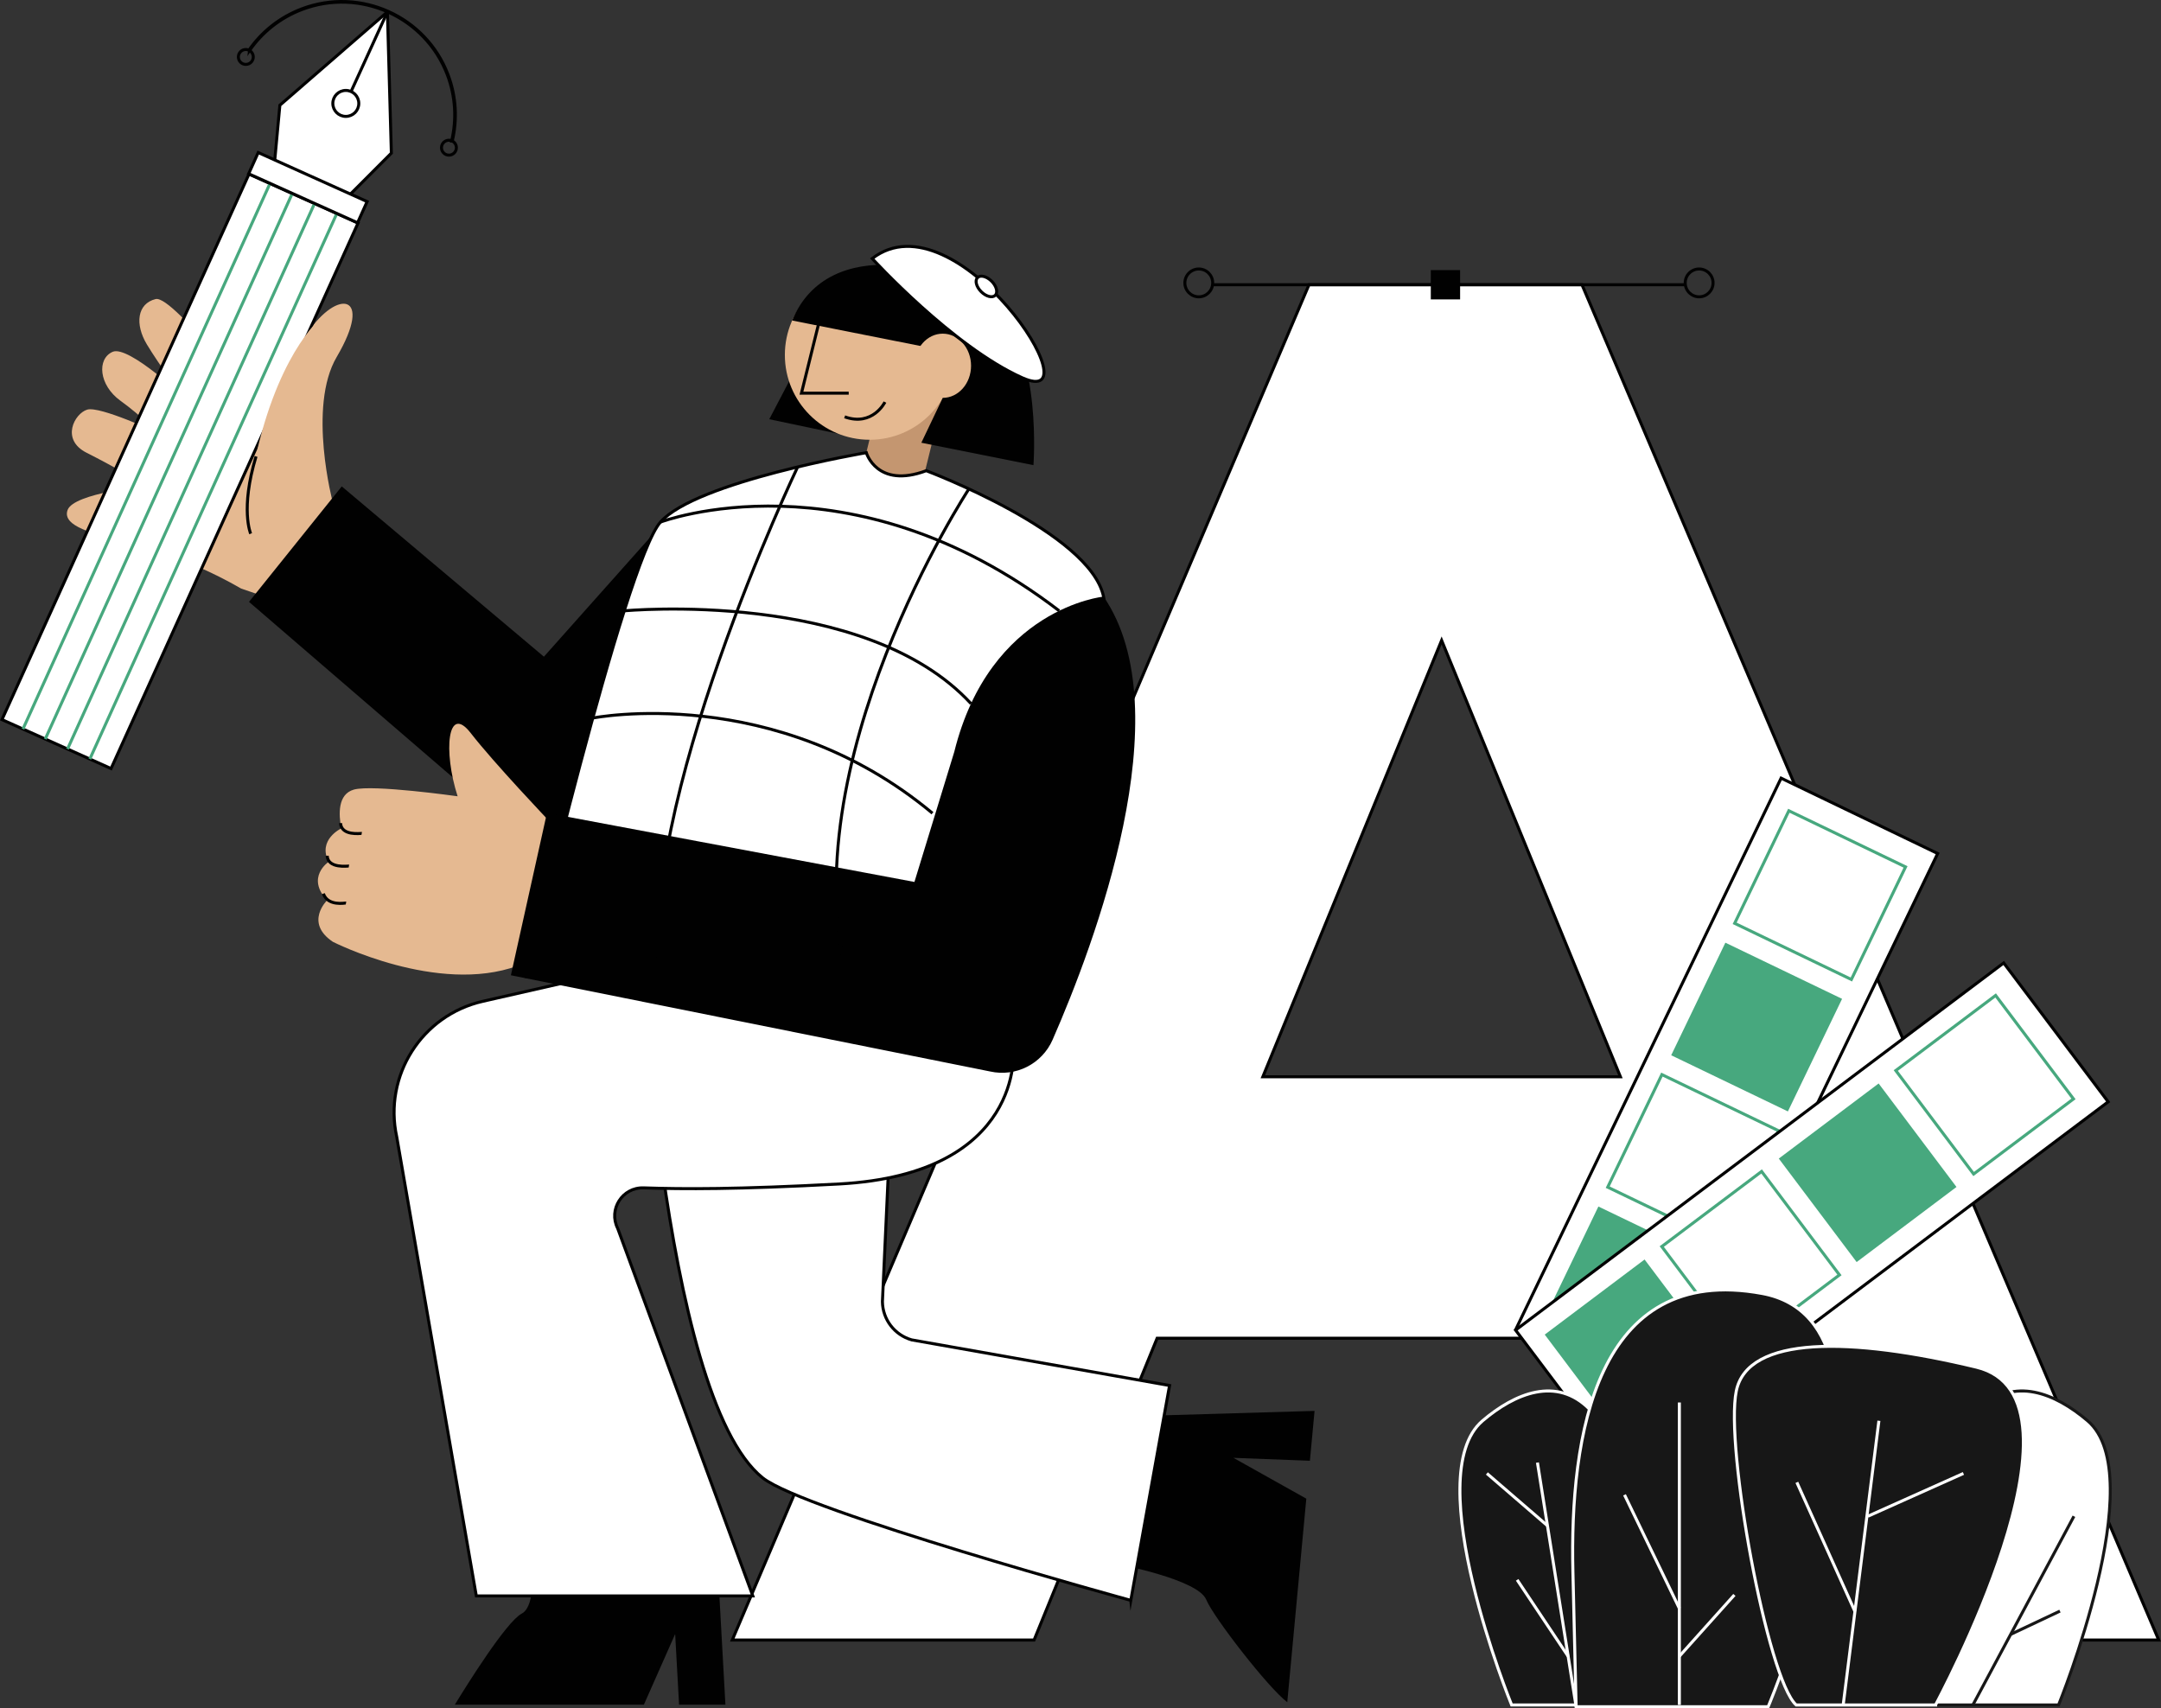 <?xml version="1.0" encoding="UTF-8"?>
<svg id="Layer_2" data-name="Layer 2" xmlns="http://www.w3.org/2000/svg" viewBox="0 0 719.01 568.38">
  <rect x="0" y="0" width="719.01" height="568.38" fill="#333333" stroke="none"/>
  <defs>
    <style>
      .cls-1, .cls-2, .cls-3, .cls-4, .cls-5, .cls-6 {
        stroke-miterlimit: 10;
      }

      .cls-1, .cls-3 {
        stroke: #010101;
      }

      .cls-1, .cls-4, .cls-6 {
        fill: none;
      }

      .cls-7 {
        fill: #e5b991;
      }

      .cls-8 {
        fill: #010101;
      }

      .cls-2 {
        fill: #171717;
        stroke: #fff;
      }

      .cls-3, .cls-5 {
        fill: #fff;
      }

      .cls-4, .cls-5 {
        stroke: #171717;
      }

      .cls-9 {
        fill: #47a87e;
      }

      .cls-6 {
        stroke: #47a87e;
      }

      .cls-10 {
        fill: #c49670;
      }
    </style>
  </defs>
  <g id="Layer_1-2" data-name="Layer 1">
    <g>
      <g>
        <path class="cls-3" d="M435.53,94.74h90.83l191.89,450.95h-102.98l-40.94-100.42h-189.33l-40.94,100.42h-100.42L435.53,94.74ZM539.15,358.28l-59.49-145.2-59.49,145.2h118.97Z"/>
        <line class="cls-1" x1="403.49" y1="94.74" x2="560.71" y2="94.74"/>
        <rect class="cls-8" x="476.06" y="89.87" width="9.75" height="9.75"/>
        <circle class="cls-1" cx="398.86" cy="94.13" r="4.63"/>
        <circle class="cls-1" cx="565.34" cy="94.13" r="4.63"/>
      </g>
      <g>
        <rect class="cls-3" x="545.73" y="261.37" width="57.82" height="203.23" transform="translate(214.21 -213.26) rotate(25.7)"/>
        <rect class="cls-6" x="584.09" y="277.02" width="43.09" height="41.57" transform="translate(189.01 -233.15) rotate(25.7)"/>
        <rect class="cls-9" x="562.97" y="320.92" width="43.09" height="41.57" transform="translate(205.96 -219.65) rotate(25.7)"/>
        <rect class="cls-6" x="541.85" y="364.81" width="43.09" height="41.57" transform="translate(222.9 -206.15) rotate(25.7)"/>
        <rect class="cls-9" x="520.72" y="408.71" width="43.09" height="41.57" transform="translate(239.85 -192.65) rotate(25.7)"/>
        <rect class="cls-3" x="573.94" y="302.97" width="57.82" height="203.23" transform="translate(563.79 -320.39) rotate(53.05)"/>
        <rect class="cls-6" x="638.79" y="340.14" width="43.09" height="41.57" transform="translate(551.83 -383.75) rotate(53.05)"/>
        <rect class="cls-9" x="599.86" y="369.43" width="43.09" height="41.57" transform="translate(559.71 -340.95) rotate(53.05)"/>
        <rect class="cls-6" x="560.92" y="398.71" width="43.09" height="41.57" transform="translate(567.58 -298.16) rotate(53.05)"/>
        <rect class="cls-9" x="521.99" y="428" width="43.09" height="41.57" transform="translate(575.45 -255.36) rotate(53.05)"/>
      </g>
      <g>
        <path class="cls-7" d="M110.75,167.27s-8.49-31.86,1.27-48.48c12.47-21.24.2-22.69-9.58-8.14-8.83,13.14-13.15,29.47-13.15,29.47,0,0-31.39-42.13-37.52-40.61-6.14,1.52-6.95,8.36-2.9,15.09,4.05,6.73,12.1,17.75,12.6,17.99.49.23-18.69-17.85-23.99-15.53s-4.61,11.06,2.57,16.26c7.18,5.2,12.43,10.69,12.43,10.69,0,0-19.25-8.99-23.47-7.71s-8.92,9.98-.15,14.37c8.77,4.4,20.11,11,20.11,11,0,0-24.42,2.38-26.48,8.02-2.06,5.64,9.88,7.97,15.65,9.78,5.77,1.81,22.23,4.89,42.11,16.37l7.94,2.72,22.58-31.28Z"/>
        <path class="cls-8" d="M223.59,170.63l-42.62,47.87-67.26-56.66-30.86,38.42,122.15,105.23s2.81-9.38,18.58-134.87Z"/>
        <path class="cls-8" d="M225.94,567.2l-1.3-23.5-10.41,23.5h-62.9c3.77-6.17,17.12-27.63,22.26-30.3,6.01-3.12,2.87-24.4,2.87-24.4l62.75,15.85,2.15,38.85h-15.42Z"/>
        <path class="cls-8" d="M435.82,486.04l-25.43-.97,24.25,13.58-6.34,67.72c-6.27-4.68-24.61-28.33-26.97-34.13-2.76-6.78-29.8-11.86-29.8-11.86l14.36-49.42,51.49-1.51-1.55,16.6Z"/>
        <path class="cls-3" d="M376.24,532.49s-108.74-29.77-122.47-40.75c-34.26-27.42-41.16-184.94-41.16-184.94,0,0,86.11,6.46,123.57,23.54l-39.47,35.01-3.11,67.73c.07,5.93,4.03,11.11,9.73,12.74l85.81,15.18-12.9,71.5Z"/>
        <path class="cls-3" d="M337.18,349.22s3.81,41.42-58.05,44.73c-33.99,1.82-51.56,1.73-65,1.29-7.06-.23-11.79,7.18-8.61,13.49l44.96,122.28h-92l-26.48-152.75c-4.44-20.35,8.35-40.48,28.66-45.1l126.43-28.75,50.1,44.81Z"/>
        <polygon class="cls-8" points="262.54 126.9 255.95 139.49 278.89 144.32 262.54 126.9"/>
        <path class="cls-1" d="M85.19,151.86c-5.31,17.57-1.79,25.71-1.79,25.71"/>
        <path class="cls-10" d="M288.24,150.61l1.56-6.42,24.22-12.74-6.36,25.81s-15.99,6.61-19.42-6.64Z"/>
        <circle class="cls-7" cx="289.35" cy="118.11" r="28.21"/>
        <polyline class="cls-1" points="273.19 104.44 266.66 130.82 282.39 130.82"/>
        <path class="cls-1" d="M294.44,133.78s-4.07,8.26-13.41,4.91"/>
        <g>
          <path class="cls-7" d="M182.88,273.35s-18.45-19.37-26.27-29.45c-7.7-9.91-9.2,5.98-4.35,21.05,0,0-28.24-3.99-34.51-2.23-5.44,1.53-5.09,8.29-4.2,12.91,0,0-7.99,3.77-4.2,11.12,0,0-7.7,5.13-.52,12.81,0,0-7.64,7.41,1.93,13.82,0,0,34.87,17.73,61.49,7.96l10.64-48Z"/>
          <path class="cls-1" d="M120.35,277.3c-.25-.04-6.82.94-7.04-3.43"/>
          <path class="cls-1" d="M116.09,288.16c-.26-.04-7.01.96-7.23-3.43"/>
          <path class="cls-1" d="M115.12,300.46c-.26-.04-6.03,1.18-7.53-3.12"/>
        </g>
        <path class="cls-3" d="M308.18,156.62s54.48,20.46,59,41.9-15,128.68-15,128.68l-176.9-2.26s32.53-137.74,44.47-151.23c11.94-13.5,68.49-23.09,68.49-23.09,0,0,3.55,12.11,19.94,6Z"/>
        <path class="cls-8" d="M181.98,270.5l-12,54,159.44,32.01c8.57,1.91,17.29-2.52,20.81-10.57,13.81-31.55,43.2-109.22,16.95-147.43,0,0-37.8,3.75-49.68,51.67l-13.25,43.27-122.28-22.96Z"/>
        <path class="cls-8" d="M263.57,106.64l45.21,8.98,4.89,16.76-7.12,14.93,37.3,7.46s2.86-36.69-11.86-51.86c-14.73-15.17-56.5-25.33-68.42,3.73Z"/>
        <ellipse class="cls-7" cx="313.67" cy="121.7" rx="9.42" ry="10.68"/>
        <path class="cls-1" d="M219.75,173.71s62.96-23.88,132.67,29.53"/>
        <path class="cls-1" d="M207.7,203.24s80.04-7.51,115.39,30.89"/>
        <path class="cls-1" d="M197.23,238.91s60.64-12,113.02,31.67"/>
        <path class="cls-1" d="M265.39,155.37s-54.23,113.68-45.64,171.83"/>
        <path class="cls-1" d="M322.38,162.68s-60.25,91.86-39.99,164.54"/>
        <g>
          <path class="cls-3" d="M290.2,86.02s26.72,29.29,49.9,39.67c25.41,11.37-21.87-61.29-49.9-39.67Z"/>
          <ellipse class="cls-3" cx="328.2" cy="95.31" rx="2.46" ry="4.17" transform="translate(28.73 259.99) rotate(-45)"/>
        </g>
        <g>
          <polygon class="cls-3" points="36.95 255.72 .66 239.44 82.84 57.93 119.13 74.21 36.95 255.72"/>
          <line class="cls-6" x1="89.78" y1="61.16" x2="7.64" y2="242.57"/>
          <line class="cls-6" x1="97.19" y1="64.49" x2="15.06" y2="245.9"/>
          <line class="cls-6" x1="104.61" y1="67.81" x2="22.47" y2="249.22"/>
          <line class="cls-6" x1="112.02" y1="71.14" x2="29.89" y2="252.55"/>
          <g>
            <g>
              <polyline class="cls-3" points="128.9 3.95 93.12 35.01 91.3 54.58 115.64 65.54 130.21 50.95 128.9 3.95"/>
              <path class="cls-1" d="M83.05,16.75c4.17-5.99,10.12-10.82,17.44-13.6,19.34-7.33,41.04,2.44,48.37,21.78,2.76,7.28,3.09,14.9,1.41,21.96.03,0,.05,0,.08,0,.04,0,.09.02.13.03,1.69-7.09,1.36-14.75-1.42-22.07-7.37-19.45-29.19-29.27-48.64-21.9-7.38,2.8-13.36,7.67-17.56,13.7.07.03.13.06.19.09Z"/>
              <circle class="cls-3" cx="115.06" cy="34.41" r="4.32"/>
              <circle class="cls-1" cx="81.79" cy="18.95" r="2.48"/>
              <circle class="cls-1" cx="149.37" cy="49.14" r="2.48"/>
              <rect class="cls-3" x="82.57" y="58.57" width="39.74" height="7.74" transform="translate(34.67 -36.55) rotate(24.24)"/>
            </g>
            <line class="cls-1" x1="128.9" y1="3.95" x2="116.81" y2="30.46"/>
          </g>
        </g>
        <path class="cls-7" d="M107.65,104.99s-13.87,10.41-22.04,44.59c0,0,15.82-17.68,22.04-44.59Z"/>
      </g>
      <g>
        <path class="cls-2" d="M546.92,567.29h-43.97s-31.12-76.32-9.66-94.56c21.46-18.25,55.74-23.36,53.63,94.56Z"/>
        <path class="cls-5" d="M640.96,567.29h43.97s31.12-76.32,9.66-94.56c-21.46-18.25-55.74-23.36-53.63,94.56Z"/>
        <path class="cls-2" d="M588.31,567.88s53.46-127.26-2-137.5c-55.45-10.24-64.04,47.71-62.97,92.61l1.07,44.9h63.89Z"/>
        <path class="cls-2" d="M643.99,567.29s55.46-102.32,13.6-112.39c-41.85-10.07-76.07-10.58-79.89,7.92-3.82,18.5,10.41,96.01,19.93,104.48h46.36Z"/>
        <line class="cls-2" x1="613.27" y1="567.29" x2="625.15" y2="472.73"/>
        <line class="cls-2" x1="524.42" y1="567.88" x2="511.54" y2="486.65"/>
        <line class="cls-2" x1="597.85" y1="493.23" x2="617.18" y2="536.19"/>
        <line class="cls-2" x1="621.46" y1="504.51" x2="653.27" y2="490.26"/>
        <line class="cls-2" x1="514.86" y1="507.63" x2="494.72" y2="490.26"/>
        <line class="cls-2" x1="504.79" y1="525.67" x2="521.75" y2="551.09"/>
        <line class="cls-2" x1="540.51" y1="497.38" x2="558.76" y2="535.16"/>
        <line class="cls-2" x1="558.76" y1="466.65" x2="558.76" y2="567.29"/>
        <line class="cls-2" x1="558.76" y1="551.09" x2="577.07" y2="530.68"/>
        <line class="cls-4" x1="690.04" y1="504.51" x2="656.42" y2="567.29"/>
        <line class="cls-4" x1="669" y1="543.8" x2="685.39" y2="536.06"/>
      </g>
    </g>
  </g>
</svg>